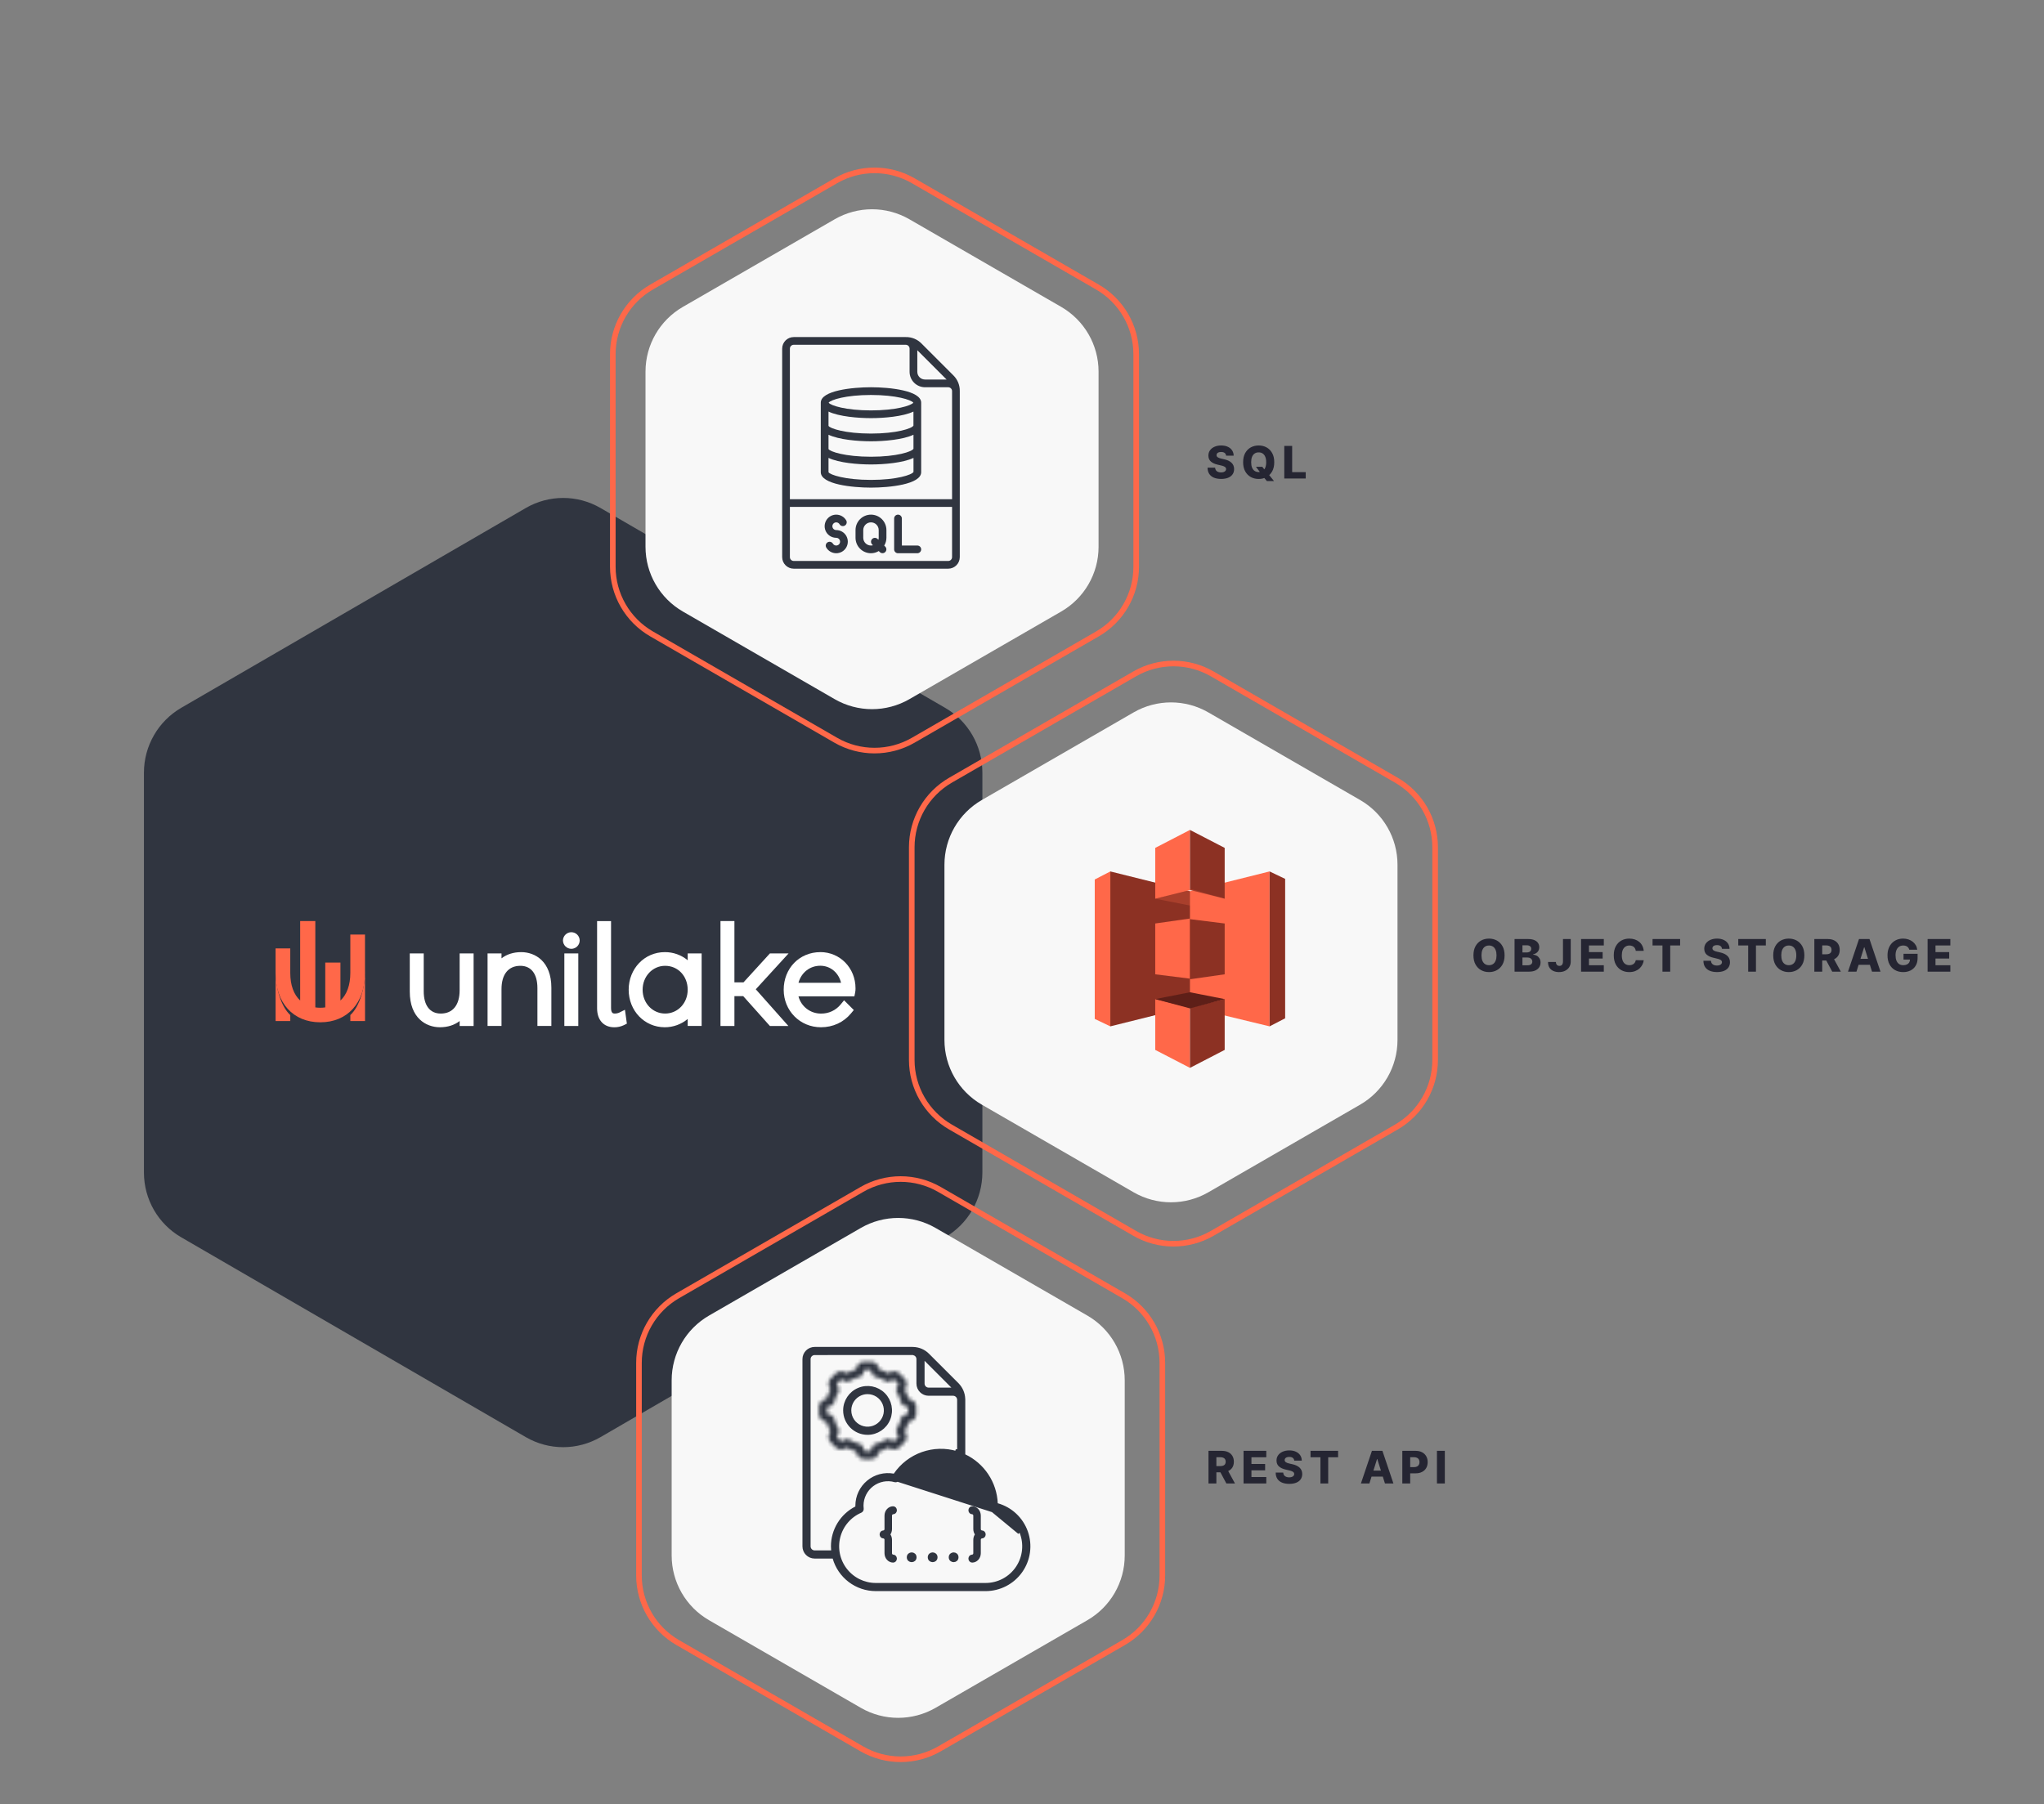 <svg width="547" height="483" viewBox="0 0 547 483" fill="none" xmlns="http://www.w3.org/2000/svg">
<rect x="0" y="0" width="547" height="483" fill="#808080" stroke="none"/>
<g clip-path="url(#clip0_3720_22225)">
<path d="M252.951 189.488C259.109 193.059 262.899 199.655 262.899 206.798L262.899 313.828C262.899 320.993 259.086 327.62 252.899 331.209L160.709 384.684C154.522 388.273 146.903 388.276 140.726 384.694L48.466 331.179C42.309 327.607 38.519 321.012 38.519 313.868L38.519 206.838C38.519 199.673 42.332 193.046 48.519 189.457L140.709 135.983C146.896 132.394 154.515 132.39 160.691 135.973L252.951 189.488Z" fill="#303540"/>
<path d="M123.002 265.073C123.002 269.035 121.163 271.308 117.957 271.308C115.052 271.308 113.392 269.135 113.392 265.345V255.208H109.661V265.448C109.661 272.479 113.997 274.973 117.726 274.973C119.801 274.973 121.592 274.398 123.009 273.309V274.633H126.743V255.208H123.009L123.002 265.073Z" fill="white"/>
<path d="M139.494 254.864C137.42 254.864 135.615 255.439 134.209 256.528V255.204H130.478V274.63H134.209V264.764C134.209 260.8 136.048 258.527 139.255 258.527C142.16 258.527 143.819 260.702 143.819 264.492V274.63H147.552V264.39C147.552 257.358 143.216 254.864 139.487 254.864" fill="white"/>
<path d="M154.759 255.208H151.027V274.633H154.759V255.208Z" fill="white"/>
<path d="M152.909 249.532C152.322 249.531 151.758 249.759 151.336 250.167C150.914 250.576 150.669 251.134 150.652 251.721C150.654 252.319 150.892 252.892 151.315 253.315C151.738 253.738 152.311 253.976 152.909 253.978C153.503 253.972 154.071 253.732 154.487 253.308C154.904 252.885 155.136 252.314 155.132 251.721C155.12 251.138 154.881 250.583 154.466 250.174C154.051 249.765 153.492 249.535 152.909 249.532Z" fill="white"/>
<path d="M165.608 271.107C165.275 271.238 164.921 271.306 164.563 271.308C164.175 271.308 163.525 271.308 163.525 269.829V246.552H159.791V269.905C159.791 273.038 161.555 274.982 164.392 274.982C165.266 274.989 166.13 274.8 166.92 274.428L167.758 274.008L167.244 270.293L165.608 271.107Z" fill="white"/>
<path d="M184.036 257.039C182.311 255.614 180.139 254.844 177.901 254.864C172.484 254.864 168.241 259.287 168.241 264.933C168.241 270.579 172.484 274.975 177.901 274.975C180.143 274.979 182.315 274.195 184.036 272.759V274.63H187.767V255.204H184.036V257.039ZM178.004 271.305C174.622 271.305 171.973 268.507 171.973 264.933C171.973 261.359 174.622 258.527 178.004 258.527C181.443 258.527 184.036 261.282 184.036 264.933C184.036 268.507 181.386 271.305 178.004 271.305Z" fill="white"/>
<path d="M211.036 255.207H206.038L198.973 262.952H196.54V246.544H192.809V274.632H196.54V266.649H198.898L206.032 274.632H210.981L202.257 264.812L211.036 255.207Z" fill="white"/>
<path d="M219.523 254.865C213.938 254.865 209.726 259.201 209.726 264.934C209.726 270.562 214.103 274.975 219.694 274.975C222.903 274.975 225.755 273.661 227.732 271.274L228.487 270.361L225.885 267.759L224.973 268.866C224.336 269.648 223.53 270.274 222.615 270.698C221.701 271.122 220.702 271.332 219.694 271.313C218.323 271.32 216.989 270.871 215.9 270.038C214.812 269.204 214.031 268.033 213.681 266.707H228.644L228.854 265.658C228.925 265.294 228.957 264.923 228.948 264.553C228.948 259.115 224.808 254.856 219.523 254.856M213.685 263.072C214.42 260.363 216.702 258.508 219.523 258.508C222.239 258.508 224.441 260.39 225.073 263.072H213.685Z" fill="white"/>
<path d="M73.752 259.959V273.307H77.684V271.71C75.174 269.407 73.75 264.373 73.75 259.95" fill="#FF6849"/>
<path d="M97.686 259.959V273.307H93.752V271.71C96.262 269.407 97.686 264.373 97.686 259.95" fill="#FF6849"/>
<path d="M93.751 250.168V260.451C93.751 263.708 92.811 266.229 91.104 267.822V257.655H87.042V269.657C86.601 269.721 86.157 269.753 85.711 269.755C85.267 269.753 84.823 269.721 84.383 269.657V246.544H80.328V267.822C78.621 266.225 77.68 263.714 77.68 260.451V253.869H73.746V260.451C73.746 268.466 78.443 273.646 85.711 273.646C92.98 273.646 97.679 268.466 97.679 260.451V250.168H93.751Z" fill="#FF6849"/>
<path d="M170.996 421.715C170.996 429.128 174.951 435.978 181.371 439.685L230.653 468.138C237.073 471.844 244.983 471.844 251.403 468.138L300.685 439.685C307.105 435.978 311.06 429.128 311.06 421.715L311.06 364.809C311.06 357.395 307.105 350.545 300.685 346.839L251.403 318.386C244.983 314.679 237.073 314.679 230.653 318.386L181.371 346.839C174.951 350.545 170.996 357.395 170.996 364.809L170.996 421.715Z" stroke="#FF6849" stroke-width="1.5"/>
<path d="M189.746 433.695C183.558 430.123 179.746 423.52 179.746 416.375L179.746 369.469C179.746 362.324 183.558 355.721 189.746 352.148L230.368 328.695C236.556 325.123 244.18 325.123 250.368 328.695L290.99 352.148C297.178 355.721 300.99 362.324 300.99 369.469L300.99 416.375C300.99 423.52 297.178 430.123 290.99 433.695L250.368 457.148C244.18 460.721 236.556 460.721 230.368 457.148L189.746 433.695Z" fill="#F8F8F8"/>
<path d="M265.71 404.315C265.136 404.2 264.755 403.651 264.85 403.072C264.85 399.247 263.175 395.611 260.264 393.127C257.354 390.643 253.501 389.557 249.722 390.16C245.943 390.763 242.616 392.989 240.622 396.254L265.71 404.315ZM265.71 404.315C268.912 404.966 271.58 407.172 272.821 410.192L265.71 404.315ZM266.513 402.41L266.529 402.771L266.877 402.869C270.466 403.879 273.341 406.571 274.586 410.084C275.832 413.6 275.294 417.5 273.143 420.546C270.992 423.592 267.496 425.403 263.767 425.405H234.356C231.86 425.401 229.43 424.583 227.438 423.076L227.438 423.076C225.447 421.571 224.001 419.455 223.318 417.055L223.215 416.691H222.837H218.014C216.485 416.691 215.246 415.452 215.246 413.923V363.812C215.246 362.283 216.485 361.044 218.014 361.044H244.159C244.256 361.044 244.34 361.046 244.418 361.054L244.434 361.056L244.451 361.056C245.883 361.105 247.246 361.701 248.257 362.717L248.258 362.718L256.144 370.603C256.144 370.604 256.144 370.604 256.144 370.604C257.156 371.621 257.75 372.98 257.809 374.412L257.809 374.424L257.81 374.436C257.817 374.514 257.821 374.583 257.821 374.65V389.303V389.619L258.107 389.754C260.525 390.903 262.586 392.686 264.065 394.915L264.066 394.915C265.547 397.145 266.394 399.735 266.513 402.41ZM254.601 371.937H255.808L254.955 371.084L247.78 363.909L246.927 363.056V364.263V370.347C246.927 371.226 247.638 371.937 248.517 371.937H254.601ZM256.643 388.079V374.705C256.643 374.285 256.476 373.879 256.178 373.581C255.879 373.282 255.474 373.115 255.053 373.115H248.517C246.988 373.115 245.749 371.876 245.749 370.347V363.811C245.749 363.39 245.581 362.984 245.283 362.686C245.106 362.509 244.892 362.379 244.658 362.301V362.21L244.158 362.21L218.014 362.221C218.014 362.221 218.014 362.221 218.014 362.221C217.137 362.221 216.426 362.933 216.426 363.811V413.922C216.426 414.798 217.138 415.51 218.014 415.51C218.014 415.51 218.014 415.51 218.014 415.51L222.428 415.512L222.976 415.512L222.926 414.966C222.893 414.615 222.872 414.269 222.872 413.922V413.921C222.869 411.805 223.454 409.731 224.56 407.925C225.665 406.122 227.248 404.659 229.135 403.698L229.408 403.558V403.252L229.408 403.028C229.408 403.028 229.408 403.028 229.408 403.028C229.413 400.593 230.496 398.285 232.368 396.725L232.368 396.725C234.239 395.165 236.706 394.516 239.103 394.951L239.422 395.009L239.605 394.742C241.371 392.161 243.909 390.207 246.856 389.163C249.802 388.118 253.005 388.037 256 388.931L256.142 388.454H256.143H256.643V388.452V388.079ZM240.196 395.993C240.057 396.219 239.786 396.325 239.533 396.253L239.531 396.253C237.41 395.659 235.134 396.091 233.378 397.421L233.378 397.421C231.625 398.751 230.592 400.826 230.586 403.027L230.586 403.033C230.589 403.307 230.605 403.582 230.638 403.859C230.666 404.114 230.523 404.361 230.284 404.463L230.282 404.464C227.36 405.727 225.187 408.268 224.392 411.352C223.598 414.432 224.275 417.709 226.222 420.226C228.171 422.745 231.171 424.221 234.353 424.227H234.354L263.327 424.224L263.327 424.228L263.768 424.227C267.202 424.222 270.409 422.507 272.317 419.652C274.228 416.796 274.59 413.179 273.283 410.002C271.979 406.828 269.175 404.509 265.81 403.825L265.808 403.825C265.498 403.763 265.292 403.466 265.343 403.152L265.35 403.112V403.072C265.35 399.101 263.611 395.326 260.589 392.747C257.567 390.167 253.567 389.041 249.643 389.666C245.72 390.292 242.266 392.603 240.196 395.993Z" fill="#303540" stroke="#303540"/>
<mask id="path-16-inside-1_3720_22225" fill="white">
<path d="M220.326 380.318L221.217 380.671C221.449 381.505 221.783 382.31 222.207 383.068L221.817 383.969C221.566 384.613 221.679 385.34 222.108 385.879C222.644 386.512 223.236 387.099 223.872 387.633C224.416 388.044 225.136 388.136 225.764 387.876L226.634 387.498H226.637C227.393 387.922 228.197 388.253 229.032 388.488L229.387 389.385C229.65 390.028 230.247 390.475 230.939 390.544C231.281 390.574 231.723 390.602 232.216 390.602C232.611 390.605 233.01 390.585 233.405 390.541C234.097 390.472 234.695 390.025 234.955 389.382L235.308 388.491V388.488C236.142 388.256 236.947 387.922 237.705 387.498L238.604 387.886H238.601C239.245 388.141 239.977 388.031 240.516 387.597C241.149 387.061 241.737 386.469 242.27 385.833C242.681 385.292 242.773 384.572 242.513 383.941L242.135 383.071C242.559 382.315 242.893 381.511 243.125 380.673L244.022 380.318V380.321C244.665 380.058 245.112 379.463 245.178 378.771C245.26 377.951 245.26 377.124 245.178 376.305C245.109 375.613 244.662 375.015 244.019 374.755L243.128 374.4L243.125 374.403C242.891 373.565 242.559 372.761 242.135 372.005L242.523 371.109C242.776 370.465 242.666 369.733 242.234 369.194C241.698 368.556 241.111 367.966 240.478 367.427C239.934 367.021 239.214 366.929 238.586 367.187L237.715 367.565C236.96 367.141 236.153 366.809 235.318 366.574L234.963 365.681H234.966C234.7 365.035 234.1 364.588 233.406 364.519C232.586 364.443 231.761 364.443 230.939 364.519C230.247 364.591 229.652 365.037 229.392 365.683L229.037 366.574C228.202 366.809 227.398 367.141 226.64 367.565L225.738 367.174H225.741C225.097 366.927 224.37 367.037 223.828 367.465C223.195 368.004 222.608 368.597 222.072 369.232C221.666 369.776 221.574 370.496 221.832 371.124L222.21 371.995C221.786 372.75 221.454 373.557 221.219 374.392L220.326 374.747C219.68 375.01 219.235 375.605 219.164 376.297C219.085 377.119 219.085 377.944 219.164 378.763C219.233 379.458 219.68 380.055 220.326 380.318ZM221.314 376.7L222.539 376.215C222.874 376.082 223.121 375.794 223.2 375.442C223.42 374.453 223.808 373.511 224.347 372.656C224.541 372.352 224.571 371.972 224.428 371.642L223.905 370.435C224.27 370.021 224.661 369.628 225.074 369.263L226.285 369.786H226.282C226.614 369.929 226.994 369.899 227.298 369.707C228.154 369.166 229.096 368.778 230.084 368.558C230.434 368.479 230.725 368.231 230.857 367.897L231.343 366.671C231.897 366.625 232.453 366.625 233.007 366.671L233.49 367.894H233.492C233.625 368.229 233.914 368.476 234.266 368.556C235.254 368.775 236.196 369.163 237.052 369.704C237.355 369.896 237.733 369.927 238.065 369.784L239.275 369.26C239.689 369.625 240.08 370.019 240.445 370.432L239.921 371.64C239.778 371.972 239.809 372.35 240.003 372.656C240.542 373.511 240.93 374.451 241.149 375.439C241.229 375.791 241.476 376.082 241.813 376.215L243.039 376.7C243.082 377.254 243.082 377.811 243.039 378.365L241.816 378.848H241.813C241.479 378.98 241.231 379.271 241.152 379.624C240.932 380.609 240.544 381.551 240.003 382.407C239.812 382.71 239.781 383.091 239.924 383.42L240.447 384.631C240.082 385.047 239.692 385.437 239.278 385.802L238.068 385.279V385.277C237.736 385.136 237.358 385.164 237.054 385.358C236.199 385.899 235.257 386.288 234.269 386.507C233.916 386.586 233.628 386.834 233.495 387.168L233.01 388.394C232.456 388.44 231.899 388.44 231.345 388.394L230.86 387.171C230.727 386.836 230.436 386.586 230.086 386.51C229.098 386.29 228.156 385.899 227.301 385.361C226.997 385.169 226.617 385.139 226.285 385.279L225.077 385.802C224.663 385.44 224.273 385.049 223.908 384.636L224.431 383.425V383.423C224.571 383.093 224.543 382.713 224.349 382.409C223.811 381.554 223.42 380.612 223.2 379.624C223.124 379.274 222.874 378.983 222.539 378.85L221.314 378.365C221.27 377.811 221.27 377.254 221.314 376.7Z"/>
</mask>
<path d="M220.326 380.318L221.217 380.671C221.449 381.505 221.783 382.31 222.207 383.068L221.817 383.969C221.566 384.613 221.679 385.34 222.108 385.879C222.644 386.512 223.236 387.099 223.872 387.633C224.416 388.044 225.136 388.136 225.764 387.876L226.634 387.498H226.637C227.393 387.922 228.197 388.253 229.032 388.488L229.387 389.385C229.65 390.028 230.247 390.475 230.939 390.544C231.281 390.574 231.723 390.602 232.216 390.602C232.611 390.605 233.01 390.585 233.405 390.541C234.097 390.472 234.695 390.025 234.955 389.382L235.308 388.491V388.488C236.142 388.256 236.947 387.922 237.705 387.498L238.604 387.886H238.601C239.245 388.141 239.977 388.031 240.516 387.597C241.149 387.061 241.737 386.469 242.27 385.833C242.681 385.292 242.773 384.572 242.513 383.941L242.135 383.071C242.559 382.315 242.893 381.511 243.125 380.673L244.022 380.318V380.321C244.665 380.058 245.112 379.463 245.178 378.771C245.26 377.951 245.26 377.124 245.178 376.305C245.109 375.613 244.662 375.015 244.019 374.755L243.128 374.4L243.125 374.403C242.891 373.565 242.559 372.761 242.135 372.005L242.523 371.109C242.776 370.465 242.666 369.733 242.234 369.194C241.698 368.556 241.111 367.966 240.478 367.427C239.934 367.021 239.214 366.929 238.586 367.187L237.715 367.565C236.96 367.141 236.153 366.809 235.318 366.574L234.963 365.681H234.966C234.7 365.035 234.1 364.588 233.406 364.519C232.586 364.443 231.761 364.443 230.939 364.519C230.247 364.591 229.652 365.037 229.392 365.683L229.037 366.574C228.202 366.809 227.398 367.141 226.64 367.565L225.738 367.174H225.741C225.097 366.927 224.37 367.037 223.828 367.465C223.195 368.004 222.608 368.597 222.072 369.232C221.666 369.776 221.574 370.496 221.832 371.124L222.21 371.995C221.786 372.75 221.454 373.557 221.219 374.392L220.326 374.747C219.68 375.01 219.235 375.605 219.164 376.297C219.085 377.119 219.085 377.944 219.164 378.763C219.233 379.458 219.68 380.055 220.326 380.318ZM221.314 376.7L222.539 376.215C222.874 376.082 223.121 375.794 223.2 375.442C223.42 374.453 223.808 373.511 224.347 372.656C224.541 372.352 224.571 371.972 224.428 371.642L223.905 370.435C224.27 370.021 224.661 369.628 225.074 369.263L226.285 369.786H226.282C226.614 369.929 226.994 369.899 227.298 369.707C228.154 369.166 229.096 368.778 230.084 368.558C230.434 368.479 230.725 368.231 230.857 367.897L231.343 366.671C231.897 366.625 232.453 366.625 233.007 366.671L233.49 367.894H233.492C233.625 368.229 233.914 368.476 234.266 368.556C235.254 368.775 236.196 369.163 237.052 369.704C237.355 369.896 237.733 369.927 238.065 369.784L239.275 369.26C239.689 369.625 240.08 370.019 240.445 370.432L239.921 371.64C239.778 371.972 239.809 372.35 240.003 372.656C240.542 373.511 240.93 374.451 241.149 375.439C241.229 375.791 241.476 376.082 241.813 376.215L243.039 376.7C243.082 377.254 243.082 377.811 243.039 378.365L241.816 378.848H241.813C241.479 378.98 241.231 379.271 241.152 379.624C240.932 380.609 240.544 381.551 240.003 382.407C239.812 382.71 239.781 383.091 239.924 383.42L240.447 384.631C240.082 385.047 239.692 385.437 239.278 385.802L238.068 385.279V385.277C237.736 385.136 237.358 385.164 237.054 385.358C236.199 385.899 235.257 386.288 234.269 386.507C233.916 386.586 233.628 386.834 233.495 387.168L233.01 388.394C232.456 388.44 231.899 388.44 231.345 388.394L230.86 387.171C230.727 386.836 230.436 386.586 230.086 386.51C229.098 386.29 228.156 385.899 227.301 385.361C226.997 385.169 226.617 385.139 226.285 385.279L225.077 385.802C224.663 385.44 224.273 385.049 223.908 384.636L224.431 383.425V383.423C224.571 383.093 224.543 382.713 224.349 382.409C223.811 381.554 223.42 380.612 223.2 379.624C223.124 379.274 222.874 378.983 222.539 378.85L221.314 378.365C221.27 377.811 221.27 377.254 221.314 376.7Z" fill="#303540" stroke="#303540" stroke-width="2" mask="url(#path-16-inside-1_3720_22225)"/>
<path d="M230.315 382.024C232.131 382.778 234.22 382.362 235.609 380.97C236.998 379.581 237.413 377.492 236.662 375.679C235.91 373.864 234.14 372.68 232.174 372.68C229.492 372.68 227.318 374.854 227.318 377.538C227.318 379.501 228.499 381.272 230.315 382.024ZM230.315 382.024C230.315 382.024 230.315 382.023 230.315 382.023L230.506 381.562L230.315 382.024C230.315 382.024 230.315 382.024 230.315 382.024ZM237.75 379.846L237.75 379.846C236.816 382.103 234.616 383.574 232.174 383.574C228.842 383.569 226.143 380.869 226.138 377.538C226.138 375.095 227.609 372.896 229.865 371.962L229.866 371.962C232.119 371.026 234.715 371.542 236.444 373.268C238.17 374.996 238.686 377.592 237.75 379.846Z" fill="#303540" stroke="#303540"/>
<path d="M236.4 411.453C236.573 411.453 236.74 411.529 236.863 411.664C236.985 411.798 237.054 411.98 237.054 412.171V415.767C237.054 416.958 237.932 417.923 239.015 417.923C239.375 417.923 239.668 417.601 239.668 417.204C239.668 416.806 239.375 416.484 239.015 416.484C238.654 416.484 238.361 416.162 238.361 415.766V412.171C238.361 411.64 238.183 411.128 237.86 410.733C238.183 410.339 238.361 409.827 238.361 409.296V405.701C238.361 405.305 238.654 404.983 239.015 404.983C239.375 404.983 239.668 404.661 239.668 404.263C239.668 403.866 239.375 403.544 239.015 403.544C237.932 403.544 237.054 404.509 237.054 405.7V409.296C237.054 409.487 236.985 409.669 236.863 409.803C236.74 409.938 236.573 410.014 236.4 410.014C236.039 410.014 235.746 410.336 235.746 410.733C235.746 411.131 236.039 411.453 236.4 411.453Z" fill="#303540" stroke="#303540" stroke-width="0.7"/>
<path d="M260.817 415.766C260.817 415.957 260.749 416.139 260.626 416.274C260.503 416.408 260.336 416.484 260.163 416.484C259.803 416.484 259.511 416.806 259.511 417.204C259.511 417.601 259.803 417.923 260.163 417.923C261.246 417.923 262.124 416.958 262.124 415.767V412.171C262.124 411.775 262.417 411.453 262.778 411.453C263.14 411.453 263.432 411.131 263.432 410.733C263.432 410.336 263.14 410.014 262.778 410.014C262.417 410.014 262.124 409.692 262.124 409.296V405.7C262.124 404.509 261.246 403.544 260.163 403.544C259.803 403.544 259.511 403.866 259.511 404.263C259.511 404.661 259.803 404.983 260.163 404.983C260.336 404.983 260.503 405.059 260.626 405.193C260.749 405.328 260.817 405.51 260.817 405.7V409.296C260.817 409.827 260.995 410.339 261.318 410.733C260.995 411.128 260.817 411.64 260.817 412.171V415.766Z" fill="#303540" stroke="#303540" stroke-width="0.7"/>
<circle cx="243.975" cy="416.851" r="0.807" fill="#303540" stroke="#303540"/>
<circle cx="249.589" cy="416.851" r="0.807" fill="#303540" stroke="#303540"/>
<circle cx="255.204" cy="416.851" r="0.807" fill="#303540" stroke="#303540"/>
<path d="M243.996 283.715C243.996 291.128 247.951 297.978 254.371 301.685L303.653 330.138C310.073 333.844 317.983 333.844 324.403 330.138L373.685 301.685C380.105 297.978 384.06 291.128 384.06 283.715L384.06 226.809C384.06 219.395 380.105 212.545 373.685 208.839L324.403 180.386C317.983 176.679 310.073 176.679 303.653 180.386L254.371 208.839C247.951 212.545 243.996 219.395 243.996 226.809L243.996 283.715Z" stroke="#FF6849" stroke-width="1.5"/>
<path d="M262.746 295.695C256.558 292.123 252.746 285.52 252.746 278.375L252.746 231.469C252.746 224.324 256.558 217.721 262.746 214.148L303.368 190.695C309.556 187.123 317.18 187.123 323.368 190.695L363.99 214.148C370.178 217.721 373.99 224.324 373.99 231.469L373.99 278.375C373.99 285.52 370.178 292.123 363.99 295.695L323.368 319.148C317.18 322.721 309.556 322.721 303.368 319.148L262.746 295.695Z" fill="#F8F8F8"/>
<path d="M317.806 238.739L339.758 233.265L339.758 274.733L317.806 269.425L317.806 238.739Z" fill="#FF6849"/>
<path d="M318.447 238.573L297.135 233.265L297.135 274.733L318.447 269.425L318.447 238.573Z" fill="#8C3123"/>
<path d="M318.447 285.846L318.447 269.757L309.153 267.435L309.153 281.036L318.447 285.846ZM297.135 274.733L297.135 233.265L292.969 235.421L292.969 272.742L297.135 274.733ZM318.447 261.961L318.447 245.871L309.153 247.198L309.153 260.8L318.447 261.961ZM309.153 240.563L318.447 238.241L318.447 222.152L309.153 226.962L309.153 240.563Z" fill="#FF6849"/>
<path d="M318.447 222.152L318.447 238.241L327.74 240.563L327.74 226.962L318.447 222.152ZM339.758 233.265L339.758 274.733L343.924 272.576L343.924 235.256L339.758 233.265ZM318.447 246.037L318.447 262.127L327.74 260.8L327.74 247.198L318.447 246.037ZM327.74 267.434L318.447 269.757L318.447 285.846L327.74 281.036L327.74 267.434Z" fill="#8C3123"/>
<path d="M309.153 267.434L318.447 265.61L327.74 267.434L318.447 269.923L309.153 267.434Z" fill="#5E1F18"/>
<path d="M309.153 240.563L318.447 242.388L327.74 240.563L318.447 237.91L309.153 240.563Z" fill="#FF6849" fill-opacity="0.25"/>
<path d="M163.996 151.715C163.996 159.128 167.951 165.978 174.371 169.685L223.653 198.138C230.073 201.844 237.983 201.844 244.403 198.138L293.685 169.685C300.105 165.978 304.06 159.128 304.06 151.715L304.06 94.809C304.06 87.395 300.105 80.545 293.685 76.839L244.403 48.386C237.983 44.679 230.073 44.679 223.653 48.386L174.371 76.839C167.951 80.545 163.996 87.395 163.996 94.809L163.996 151.715Z" stroke="#FF6849" stroke-width="1.5"/>
<path d="M182.746 163.695C176.558 160.123 172.746 153.52 172.746 146.375L172.746 99.469C172.746 92.324 176.558 85.721 182.746 82.148L223.368 58.695C229.556 55.123 237.18 55.123 243.368 58.695L283.99 82.148C290.178 85.721 293.99 92.324 293.99 99.469L293.99 146.375C293.99 153.52 290.178 160.123 283.99 163.695L243.368 187.148C237.18 190.721 229.556 190.721 223.368 187.148L182.746 163.695Z" fill="#F8F8F8"/>
<path d="M233.084 130.525C238.073 130.525 246.518 129.653 246.518 126.391V107.791C246.518 104.529 238.073 103.657 233.084 103.657C228.095 103.657 219.65 104.529 219.65 107.791V126.391C219.65 129.653 228.095 130.525 233.084 130.525ZM233.084 128.459C226.187 128.459 222.072 127.086 221.719 126.393V122.569C224.538 123.911 229.636 124.325 233.084 124.325C236.533 124.325 241.643 123.906 244.462 122.569V126.32C244.097 127.086 239.982 128.459 233.084 128.459ZM233.084 105.725C239.766 105.725 243.837 107.014 244.418 107.791C243.837 108.571 239.768 109.857 233.084 109.857C226.4 109.857 222.331 108.568 221.75 107.791C222.332 107.014 226.403 105.725 233.084 105.725ZM221.719 110.169C224.538 111.511 229.636 111.925 233.084 111.925C236.533 111.925 241.633 111.511 244.45 110.169V113.928C244.048 114.698 239.943 116.057 233.084 116.057C226.187 116.057 222.072 114.684 221.719 113.991V110.169ZM221.719 116.369C224.538 117.711 229.636 118.125 233.084 118.125C236.533 118.125 241.638 117.706 244.457 116.369V120.123C244.075 120.893 239.965 122.259 233.084 122.259C226.187 122.259 222.072 120.886 221.719 120.193V116.369Z" fill="#303540"/>
<path d="M212.419 152.223H253.75C255.462 152.223 256.85 150.836 256.85 149.123V104.69C256.884 103.094 256.249 101.556 255.101 100.447L246.628 91.973C245.518 90.825 243.98 90.191 242.384 90.225H212.419C210.707 90.225 209.319 91.612 209.319 93.325V149.123C209.319 150.836 210.707 152.223 212.419 152.223ZM253.753 150.158H212.419C211.848 150.158 211.385 149.695 211.385 149.123V135.69H254.784V149.123C254.784 149.397 254.675 149.661 254.482 149.855C254.288 150.049 254.024 150.158 253.75 150.158L253.753 150.158ZM253.324 101.593L247.55 101.59C246.41 101.59 245.485 100.665 245.485 99.525V93.753L253.324 101.593ZM212.419 92.29H242.384C242.658 92.29 242.922 92.4 243.116 92.593C243.309 92.787 243.418 93.051 243.418 93.325V99.525C243.418 100.622 243.852 101.673 244.629 102.448C245.404 103.223 246.455 103.659 247.55 103.659H253.75C254.024 103.659 254.287 103.768 254.481 103.961C254.675 104.155 254.784 104.417 254.784 104.69V133.624H211.385V93.325C211.385 92.753 211.848 92.29 212.419 92.29Z" fill="#303540"/>
<path d="M245.484 146.024H241.35V138.79C241.35 138.221 240.887 137.759 240.318 137.759C239.747 137.759 239.284 138.221 239.284 138.79V147.058C239.284 147.332 239.393 147.594 239.587 147.787C239.781 147.981 240.045 148.09 240.318 148.09H245.484C246.056 148.09 246.518 147.628 246.518 147.058C246.518 146.487 246.056 146.024 245.484 146.024Z" fill="#303540"/>
<path d="M223.784 141.89C223.416 141.89 223.075 141.694 222.891 141.374C222.707 141.055 222.707 140.66 222.891 140.34C223.075 140.02 223.416 139.824 223.787 139.824C224.155 139.824 224.496 140.021 224.681 140.34C224.974 140.815 225.591 140.972 226.076 140.691C226.56 140.413 226.734 139.8 226.468 139.309C225.916 138.349 224.891 137.759 223.784 137.759C222.678 137.759 221.653 138.349 221.099 139.309C220.547 140.268 220.547 141.449 221.099 142.408C221.653 143.368 222.678 143.958 223.784 143.958C224.153 143.958 224.494 144.155 224.678 144.474C224.862 144.794 224.862 145.189 224.678 145.508C224.494 145.828 224.153 146.024 223.782 146.024C223.414 146.024 223.072 145.828 222.888 145.508C222.595 145.034 221.978 144.876 221.493 145.157C221.009 145.436 220.835 146.048 221.101 146.54C221.653 147.499 222.678 148.09 223.784 148.09C224.891 148.09 225.916 147.499 226.47 146.54C227.022 145.581 227.022 144.399 226.47 143.44C225.916 142.481 224.891 141.89 223.784 141.89Z" fill="#303540"/>
<path d="M233.084 137.759C230.8 137.759 228.95 139.609 228.95 141.89V143.958C228.95 145.053 229.386 146.104 230.161 146.879C230.936 147.657 231.987 148.09 233.084 148.09C233.82 148.088 234.54 147.884 235.169 147.504L235.453 147.787C235.86 148.18 236.504 148.175 236.901 147.775C237.301 147.378 237.305 146.731 236.916 146.327L236.632 146.044C237.012 145.414 237.213 144.692 237.218 143.958V141.89C237.218 140.796 236.782 139.744 236.007 138.969C235.232 138.192 234.181 137.759 233.084 137.759ZM234.847 144.261C234.443 143.869 233.799 143.873 233.399 144.273C233.002 144.67 232.995 145.317 233.387 145.721L233.612 145.947C233.44 145.995 233.264 146.022 233.084 146.024C231.944 146.024 231.019 145.099 231.019 143.958V141.89C231.019 140.749 231.944 139.824 233.084 139.824C234.225 139.824 235.15 140.749 235.15 141.89V143.958C235.148 144.135 235.123 144.314 235.073 144.486L234.847 144.261Z" fill="#303540"/>
<path d="M402.644 255.725C402.644 256.685 402.459 257.499 402.09 258.167C401.721 258.834 401.221 259.341 400.59 259.688C399.962 260.035 399.257 260.208 398.476 260.208C397.692 260.208 396.986 260.033 396.358 259.684C395.73 259.334 395.232 258.827 394.863 258.162C394.496 257.495 394.313 256.682 394.313 255.725C394.313 254.765 394.496 253.951 394.863 253.283C395.232 252.616 395.73 252.109 396.358 251.762C396.986 251.415 397.692 251.242 398.476 251.242C399.257 251.242 399.962 251.415 400.59 251.762C401.221 252.109 401.721 252.616 402.09 253.283C402.459 253.951 402.644 254.765 402.644 255.725ZM400.488 255.725C400.488 255.157 400.407 254.677 400.245 254.285C400.086 253.893 399.855 253.596 399.554 253.394C399.256 253.192 398.897 253.091 398.476 253.091C398.059 253.091 397.699 253.192 397.398 253.394C397.097 253.596 396.865 253.893 396.703 254.285C396.544 254.677 396.465 255.157 396.465 255.725C396.465 256.293 396.544 256.773 396.703 257.165C396.865 257.557 397.097 257.854 397.398 258.056C397.699 258.258 398.059 258.359 398.476 258.359C398.897 258.359 399.256 258.258 399.554 258.056C399.855 257.854 400.086 257.557 400.245 257.165C400.407 256.773 400.488 256.293 400.488 255.725ZM405.315 260.089V251.361H408.955C409.608 251.361 410.155 251.454 410.595 251.638C411.038 251.823 411.371 252.082 411.592 252.414C411.817 252.746 411.929 253.131 411.929 253.569C411.929 253.901 411.859 254.198 411.72 254.459C411.581 254.718 411.389 254.932 411.145 255.103C410.901 255.273 410.618 255.393 410.297 255.461V255.546C410.649 255.563 410.974 255.658 411.273 255.832C411.574 256.005 411.815 256.246 411.997 256.556C412.179 256.863 412.27 257.226 412.27 257.647C412.27 258.116 412.151 258.535 411.912 258.904C411.673 259.27 411.328 259.56 410.876 259.773C410.425 259.984 409.876 260.089 409.232 260.089H405.315ZM407.425 258.388H408.729C409.186 258.388 409.523 258.302 409.739 258.128C409.957 257.955 410.067 257.714 410.067 257.404C410.067 257.18 410.014 256.986 409.909 256.824C409.804 256.66 409.655 256.533 409.462 256.445C409.268 256.354 409.037 256.309 408.767 256.309H407.425V258.388ZM407.425 254.949H408.592C408.822 254.949 409.027 254.911 409.206 254.834C409.385 254.758 409.524 254.647 409.624 254.502C409.726 254.357 409.777 254.182 409.777 253.978C409.777 253.685 409.673 253.455 409.466 253.287C409.259 253.12 408.979 253.036 408.626 253.036H407.425V254.949ZM418.27 251.361H420.349V257.395C420.346 257.961 420.211 258.455 419.944 258.878C419.677 259.299 419.308 259.626 418.836 259.859C418.368 260.091 417.825 260.208 417.208 260.208C416.663 260.208 416.167 260.113 415.721 259.922C415.278 259.732 414.924 259.437 414.66 259.036C414.399 258.635 414.27 258.123 414.272 257.498H416.373C416.382 257.722 416.424 257.914 416.501 258.073C416.581 258.229 416.69 258.347 416.829 258.427C416.968 258.506 417.135 258.546 417.328 258.546C417.53 258.546 417.7 258.503 417.839 258.418C417.978 258.33 418.083 258.201 418.155 258.03C418.228 257.86 418.267 257.648 418.27 257.395V251.361ZM423.113 260.089V251.361H429.199V253.074H425.223V254.864H428.887V256.582H425.223V258.376H429.199V260.089H423.113ZM439.881 254.523H437.751C437.722 254.305 437.664 254.107 437.576 253.931C437.488 253.755 437.372 253.604 437.227 253.479C437.082 253.354 436.91 253.259 436.711 253.194C436.515 253.126 436.298 253.091 436.059 253.091C435.636 253.091 435.271 253.195 434.964 253.403C434.66 253.61 434.425 253.91 434.261 254.302C434.099 254.694 434.018 255.168 434.018 255.725C434.018 256.305 434.1 256.79 434.265 257.182C434.433 257.572 434.667 257.866 434.968 258.064C435.272 258.26 435.631 258.359 436.046 258.359C436.279 258.359 436.491 258.329 436.681 258.269C436.874 258.209 437.043 258.123 437.188 258.009C437.336 257.893 437.457 257.752 437.55 257.587C437.647 257.42 437.714 257.231 437.751 257.02L439.881 257.033C439.845 257.42 439.732 257.8 439.545 258.175C439.36 258.55 439.106 258.893 438.782 259.202C438.458 259.509 438.063 259.753 437.597 259.935C437.134 260.117 436.603 260.208 436.004 260.208C435.214 260.208 434.506 260.035 433.881 259.688C433.259 259.339 432.768 258.83 432.407 258.162C432.046 257.495 431.866 256.682 431.866 255.725C431.866 254.765 432.049 253.951 432.416 253.283C432.782 252.616 433.278 252.109 433.903 251.762C434.528 251.415 435.228 251.242 436.004 251.242C436.532 251.242 437.021 251.316 437.47 251.464C437.918 251.609 438.313 251.822 438.654 252.103C438.995 252.381 439.272 252.724 439.485 253.13C439.698 253.536 439.83 254.001 439.881 254.523ZM442.243 253.074V251.361H449.619V253.074H446.973V260.089H444.894V253.074H442.243ZM460.825 253.978C460.797 253.665 460.67 253.422 460.446 253.249C460.224 253.073 459.907 252.985 459.495 252.985C459.223 252.985 458.995 253.02 458.814 253.091C458.632 253.162 458.495 253.26 458.405 253.385C458.314 253.508 458.267 253.648 458.264 253.807C458.258 253.938 458.284 254.053 458.341 254.153C458.4 254.252 458.486 254.34 458.596 254.417C458.71 254.491 458.846 254.556 459.005 254.613C459.165 254.67 459.343 254.719 459.542 254.762L460.292 254.932C460.724 255.026 461.105 255.151 461.434 255.307C461.767 255.464 462.045 255.65 462.27 255.866C462.497 256.082 462.669 256.33 462.785 256.611C462.902 256.893 462.961 257.208 462.964 257.557C462.961 258.109 462.822 258.582 462.547 258.976C462.271 259.371 461.875 259.674 461.358 259.884C460.843 260.094 460.223 260.199 459.495 260.199C458.765 260.199 458.129 260.09 457.586 259.871C457.044 259.653 456.622 259.32 456.321 258.874C456.02 258.428 455.865 257.864 455.856 257.182H457.876C457.893 257.464 457.968 257.698 458.102 257.885C458.236 258.073 458.419 258.215 458.652 258.312C458.888 258.408 459.16 258.457 459.47 258.457C459.754 258.457 459.995 258.418 460.194 258.341C460.396 258.265 460.551 258.158 460.659 258.022C460.767 257.885 460.822 257.729 460.825 257.553C460.822 257.388 460.771 257.248 460.672 257.131C460.572 257.012 460.419 256.91 460.211 256.824C460.007 256.736 459.745 256.655 459.427 256.582L458.515 256.368C457.76 256.195 457.165 255.915 456.73 255.529C456.295 255.14 456.079 254.614 456.082 253.952C456.079 253.412 456.224 252.939 456.517 252.533C456.809 252.127 457.214 251.81 457.731 251.583C458.248 251.356 458.838 251.242 459.5 251.242C460.176 251.242 460.763 251.357 461.26 251.587C461.76 251.814 462.147 252.134 462.423 252.546C462.699 252.958 462.839 253.435 462.845 253.978H460.825ZM465.184 253.074V251.361H472.56V253.074H469.914V260.089H467.835V253.074H465.184ZM482.869 255.725C482.869 256.685 482.685 257.499 482.315 258.167C481.946 258.834 481.446 259.341 480.815 259.688C480.188 260.035 479.483 260.208 478.702 260.208C477.918 260.208 477.212 260.033 476.584 259.684C475.956 259.334 475.458 258.827 475.088 258.162C474.722 257.495 474.538 256.682 474.538 255.725C474.538 254.765 474.722 253.951 475.088 253.283C475.458 252.616 475.956 252.109 476.584 251.762C477.212 251.415 477.918 251.242 478.702 251.242C479.483 251.242 480.188 251.415 480.815 251.762C481.446 252.109 481.946 252.616 482.315 253.283C482.685 253.951 482.869 254.765 482.869 255.725ZM480.713 255.725C480.713 255.157 480.632 254.677 480.47 254.285C480.311 253.893 480.081 253.596 479.78 253.394C479.482 253.192 479.122 253.091 478.702 253.091C478.284 253.091 477.925 253.192 477.624 253.394C477.323 253.596 477.091 253.893 476.929 254.285C476.77 254.677 476.69 255.157 476.69 255.725C476.69 256.293 476.77 256.773 476.929 257.165C477.091 257.557 477.323 257.854 477.624 258.056C477.925 258.258 478.284 258.359 478.702 258.359C479.122 258.359 479.482 258.258 479.78 258.056C480.081 257.854 480.311 257.557 480.47 257.165C480.632 256.773 480.713 256.293 480.713 255.725ZM485.541 260.089V251.361H489.146C489.8 251.361 490.363 251.479 490.838 251.715C491.315 251.948 491.683 252.283 491.942 252.721C492.2 253.155 492.329 253.671 492.329 254.268C492.329 254.873 492.197 255.387 491.933 255.81C491.669 256.231 491.294 256.552 490.808 256.773C490.322 256.992 489.747 257.101 489.082 257.101H486.802V255.439H488.69C489.008 255.439 489.274 255.398 489.487 255.316C489.703 255.231 489.866 255.103 489.977 254.932C490.088 254.759 490.143 254.537 490.143 254.268C490.143 253.998 490.088 253.775 489.977 253.599C489.866 253.42 489.703 253.286 489.487 253.198C489.271 253.107 489.005 253.062 488.69 253.062H487.65V260.089H485.541ZM490.454 256.1L492.628 260.089H490.326L488.196 256.1H490.454ZM496.814 260.089H494.547L497.492 251.361H500.3L503.244 260.089H500.977L498.928 253.56H498.86L496.814 260.089ZM496.512 256.654H501.25V258.256H496.512V256.654ZM510.941 254.212C510.893 254.033 510.822 253.876 510.728 253.739C510.634 253.6 510.519 253.482 510.383 253.385C510.247 253.289 510.09 253.216 509.914 253.168C509.738 253.117 509.545 253.091 509.335 253.091C508.911 253.091 508.545 253.194 508.235 253.398C507.928 253.603 507.691 253.901 507.524 254.293C507.356 254.682 507.272 255.155 507.272 255.712C507.272 256.272 507.353 256.749 507.515 257.144C507.677 257.539 507.911 257.84 508.218 258.047C508.525 258.255 508.897 258.359 509.335 258.359C509.721 258.359 510.048 258.296 510.315 258.171C510.585 258.043 510.789 257.863 510.928 257.63C511.068 257.397 511.137 257.123 511.137 256.807L511.529 256.854H509.407V255.316H513.17V256.471C513.17 257.252 513.004 257.921 512.671 258.478C512.342 259.035 511.887 259.462 511.308 259.76C510.731 260.059 510.068 260.208 509.318 260.208C508.485 260.208 507.754 260.028 507.123 259.667C506.492 259.306 506.001 258.792 505.649 258.124C505.296 257.454 505.12 256.658 505.12 255.738C505.12 255.022 505.227 254.387 505.44 253.833C505.653 253.276 505.95 252.805 506.33 252.418C506.714 252.032 507.157 251.739 507.66 251.54C508.166 251.341 508.71 251.242 509.292 251.242C509.798 251.242 510.268 251.314 510.703 251.459C511.14 251.604 511.526 251.809 511.862 252.073C512.2 252.337 512.474 252.651 512.684 253.015C512.894 253.378 513.025 253.778 513.076 254.212H510.941ZM515.853 260.089V251.361H521.938V253.074H517.963V254.864H521.627V256.582H517.963V258.376H521.938V260.089H515.853Z" fill="#252532"/>
<path d="M323.407 397.089V388.361H327.012C327.665 388.361 328.229 388.479 328.703 388.715C329.181 388.948 329.549 389.283 329.807 389.721C330.066 390.155 330.195 390.671 330.195 391.268C330.195 391.873 330.063 392.387 329.799 392.81C329.534 393.231 329.159 393.552 328.674 393.773C328.188 393.992 327.613 394.101 326.948 394.101H324.668V392.439H326.556C326.874 392.439 327.14 392.398 327.353 392.316C327.569 392.231 327.732 392.103 327.843 391.932C327.953 391.759 328.009 391.537 328.009 391.268C328.009 390.998 327.953 390.775 327.843 390.599C327.732 390.42 327.569 390.286 327.353 390.198C327.137 390.107 326.871 390.062 326.556 390.062H325.516V397.089H323.407ZM328.32 393.1L330.493 397.089H328.192L326.061 393.1H328.32ZM332.792 397.089V388.361H338.877V390.074H334.901V391.864H338.566V393.582H334.901V395.376H338.877V397.089H332.792ZM346.355 390.978C346.327 390.665 346.201 390.422 345.976 390.249C345.755 390.073 345.438 389.985 345.026 389.985C344.753 389.985 344.526 390.02 344.344 390.091C344.162 390.162 344.026 390.26 343.935 390.385C343.844 390.508 343.797 390.648 343.794 390.807C343.789 390.938 343.814 391.053 343.871 391.153C343.931 391.252 344.016 391.34 344.127 391.417C344.24 391.491 344.377 391.556 344.536 391.613C344.695 391.67 344.874 391.719 345.073 391.762L345.823 391.932C346.255 392.026 346.635 392.151 346.965 392.307C347.297 392.464 347.576 392.65 347.8 392.866C348.027 393.082 348.199 393.33 348.316 393.611C348.432 393.893 348.492 394.208 348.495 394.557C348.492 395.109 348.353 395.582 348.077 395.976C347.802 396.371 347.405 396.674 346.888 396.884C346.374 397.094 345.753 397.199 345.026 397.199C344.296 397.199 343.659 397.09 343.117 396.871C342.574 396.653 342.152 396.32 341.851 395.874C341.55 395.428 341.395 394.864 341.387 394.182H343.407C343.424 394.464 343.499 394.698 343.632 394.885C343.766 395.073 343.949 395.215 344.182 395.312C344.418 395.408 344.691 395.457 345 395.457C345.284 395.457 345.526 395.418 345.725 395.341C345.927 395.265 346.081 395.158 346.189 395.022C346.297 394.885 346.353 394.729 346.355 394.553C346.353 394.388 346.302 394.248 346.202 394.131C346.103 394.012 345.949 393.91 345.742 393.824C345.537 393.736 345.276 393.655 344.958 393.582L344.046 393.368C343.29 393.195 342.695 392.915 342.26 392.529C341.826 392.14 341.61 391.614 341.613 390.952C341.61 390.412 341.755 389.939 342.047 389.533C342.34 389.127 342.745 388.81 343.262 388.583C343.779 388.356 344.368 388.242 345.03 388.242C345.706 388.242 346.293 388.357 346.79 388.587C347.29 388.814 347.678 389.134 347.954 389.546C348.229 389.958 348.37 390.435 348.375 390.978H346.355ZM350.715 390.074V388.361H358.091V390.074H355.445V397.089H353.365V390.074H350.715ZM366.467 397.089H364.2L367.145 388.361H369.953L372.897 397.089H370.63L368.581 390.56H368.513L366.467 397.089ZM366.164 393.654H370.903V395.256H366.164V393.654ZM375.277 397.089V388.361H378.882C379.536 388.361 380.1 388.489 380.574 388.745C381.051 388.998 381.419 389.351 381.678 389.806C381.936 390.258 382.065 390.783 382.065 391.383C382.065 391.985 381.933 392.512 381.669 392.964C381.408 393.412 381.034 393.76 380.548 394.008C380.063 394.255 379.486 394.378 378.818 394.378H376.594V392.716H378.426C378.744 392.716 379.01 392.661 379.223 392.55C379.439 392.439 379.602 392.285 379.713 392.086C379.824 391.884 379.879 391.65 379.879 391.383C379.879 391.113 379.824 390.88 379.713 390.684C379.602 390.485 379.439 390.332 379.223 390.224C379.007 390.116 378.742 390.062 378.426 390.062H377.386V397.089H375.277ZM386.655 388.361V397.089H384.545V388.361H386.655Z" fill="#252532"/>
<path d="M328.124 121.978C328.096 121.665 327.969 121.422 327.745 121.249C327.523 121.073 327.206 120.985 326.794 120.985C326.522 120.985 326.294 121.02 326.113 121.091C325.931 121.162 325.794 121.26 325.703 121.385C325.613 121.508 325.566 121.648 325.563 121.807C325.557 121.938 325.583 122.053 325.64 122.153C325.699 122.252 325.784 122.34 325.895 122.417C326.009 122.491 326.145 122.556 326.304 122.613C326.463 122.67 326.642 122.719 326.841 122.762L327.591 122.932C328.023 123.026 328.404 123.151 328.733 123.307C329.066 123.464 329.344 123.65 329.569 123.866C329.796 124.082 329.968 124.33 330.084 124.611C330.201 124.893 330.26 125.208 330.263 125.557C330.26 126.109 330.121 126.582 329.846 126.976C329.57 127.371 329.174 127.674 328.657 127.884C328.142 128.094 327.522 128.199 326.794 128.199C326.064 128.199 325.428 128.09 324.885 127.871C324.343 127.653 323.921 127.32 323.62 126.874C323.319 126.428 323.164 125.864 323.155 125.182H325.175C325.192 125.464 325.267 125.698 325.401 125.885C325.534 126.073 325.718 126.215 325.951 126.312C326.186 126.408 326.459 126.457 326.769 126.457C327.053 126.457 327.294 126.418 327.493 126.341C327.695 126.265 327.85 126.158 327.958 126.022C328.066 125.885 328.121 125.729 328.124 125.553C328.121 125.388 328.07 125.248 327.971 125.131C327.871 125.012 327.718 124.91 327.51 124.824C327.306 124.736 327.044 124.655 326.726 124.582L325.814 124.368C325.059 124.195 324.463 123.915 324.029 123.529C323.594 123.14 323.378 122.614 323.381 121.952C323.378 121.412 323.523 120.939 323.816 120.533C324.108 120.127 324.513 119.81 325.03 119.583C325.547 119.356 326.137 119.242 326.799 119.242C327.475 119.242 328.061 119.357 328.559 119.587C329.059 119.814 329.446 120.134 329.722 120.546C329.998 120.958 330.138 121.435 330.144 121.978H328.124ZM336.105 124.952H337.81L338.534 125.877L339.484 126.968L340.946 128.77H339.037L338.014 127.547L337.409 126.678L336.105 124.952ZM341.006 123.725C341.006 124.685 340.821 125.499 340.452 126.167C340.082 126.834 339.582 127.341 338.952 127.688C338.324 128.035 337.619 128.208 336.838 128.208C336.054 128.208 335.348 128.033 334.72 127.684C334.092 127.334 333.594 126.827 333.224 126.162C332.858 125.495 332.675 124.682 332.675 123.725C332.675 122.765 332.858 121.951 333.224 121.283C333.594 120.616 334.092 120.109 334.72 119.762C335.348 119.415 336.054 119.242 336.838 119.242C337.619 119.242 338.324 119.415 338.952 119.762C339.582 120.109 340.082 120.616 340.452 121.283C340.821 121.951 341.006 122.765 341.006 123.725ZM338.849 123.725C338.849 123.157 338.768 122.677 338.607 122.285C338.447 121.893 338.217 121.596 337.916 121.394C337.618 121.192 337.259 121.091 336.838 121.091C336.42 121.091 336.061 121.192 335.76 121.394C335.459 121.596 335.227 121.893 335.065 122.285C334.906 122.677 334.827 123.157 334.827 123.725C334.827 124.293 334.906 124.773 335.065 125.165C335.227 125.557 335.459 125.854 335.76 126.056C336.061 126.258 336.42 126.359 336.838 126.359C337.259 126.359 337.618 126.258 337.916 126.056C338.217 125.854 338.447 125.557 338.607 125.165C338.768 124.773 338.849 124.293 338.849 123.725ZM343.689 128.089V119.361H345.798V126.376H349.429V128.089H343.689Z" fill="#252532"/>
</g>
<defs>
<clipPath id="clip0_3720_22225">
<rect width="546" height="482" fill="white" transform="translate(0.5 0.772)"/>
</clipPath>
</defs>
</svg>

